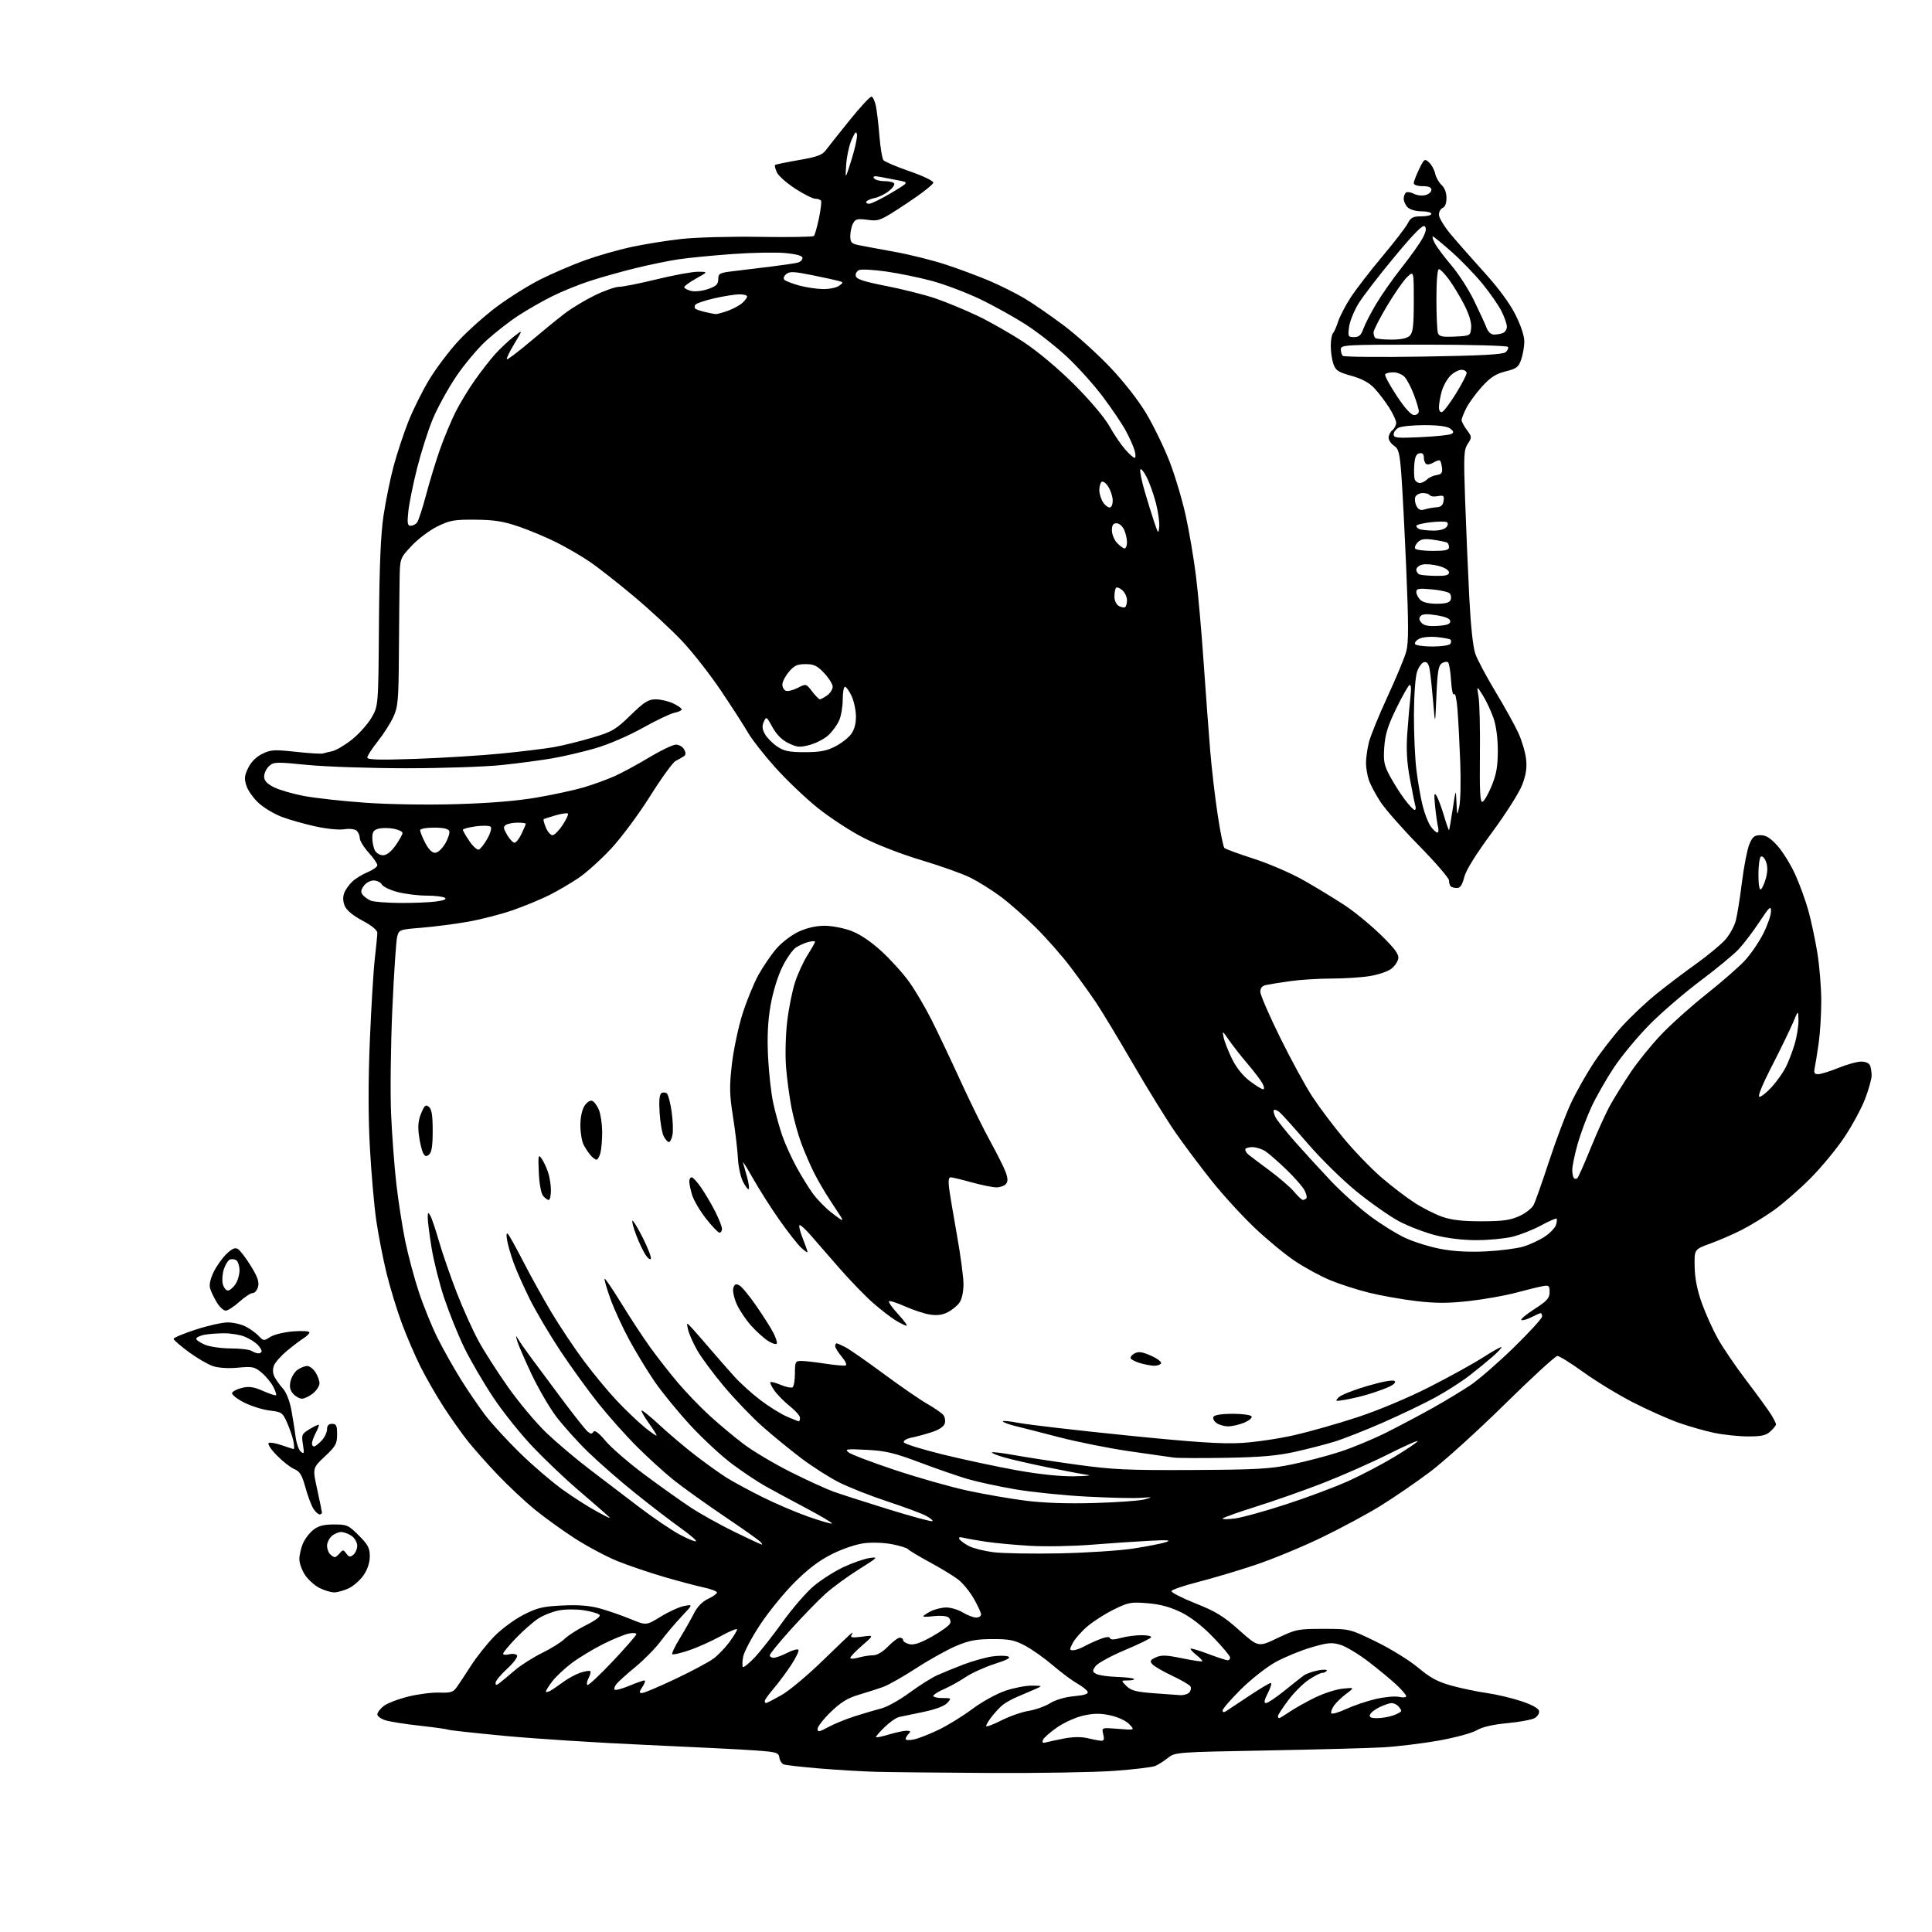 <?xml version="1.0" encoding="UTF-8" standalone="no"?>
<svg 
  version="1.1" 
  xmlns="http://www.w3.org/2000/svg" 
  xmlns:xlink="http://www.w3.org/1999/xlink" 
  xmlns:svg="http://www.w3.org/2000/svg"
  xmlns:rdf="http://www.w3.org/1999/02/22-rdf-syntax-ns#"
  xmlns:cc="http://creativecommons.org/ns#"
  xmlns:dc="http://purl.org/dc/elements/1.1/"
  viewBox="0 0 768 768"
  width="768"
  height="768"
>
<style>svg {background-color: white; }</style>"
<path stroke="none" fill="black" fill-rule="evenodd" d="M393.00,704.78C373.48,704.67 353.23,704.46 348.00,704.32C342.77,704.17 332.75,703.57 325.73,702.99C318.71,702.40 312.32,701.68 311.54,701.38C310.76,701.08 309.98,699.86 309.81,698.67C309.53,696.69 308.72,696.44 300.50,695.84C295.55,695.47 275.98,694.48 257.00,693.64C238.03,692.80 212.66,691.18 200.63,690.04C188.60,688.90 178.46,687.79 178.11,687.57C177.75,687.35 172.75,686.65 166.98,686.01C161.22,685.38 155.04,684.40 153.25,683.85C151.46,683.30 150.00,682.24 150.00,681.50C150.00,680.75 151.12,679.26 152.50,678.18C153.87,677.10 158.26,675.41 162.25,674.42C166.24,673.43 171.84,672.72 174.69,672.83C179.07,672.99 180.14,672.67 181.51,670.76C182.41,669.52 184.97,665.64 187.22,662.14C189.46,658.65 193.62,653.41 196.45,650.51C199.28,647.60 204.50,643.75 208.05,641.93C213.61,639.09 215.76,638.58 223.61,638.21C230.13,637.90 234.38,638.24 238.61,639.42C241.85,640.32 247.29,642.22 250.70,643.62C256.90,646.18 256.90,646.18 262.70,642.61C265.89,640.65 270.07,638.75 272.00,638.39C275.50,637.74 275.50,637.74 270.90,642.62C268.36,645.30 264.64,649.72 262.61,652.44C260.59,655.16 256.13,659.69 252.72,662.52C249.30,665.34 245.87,668.42 245.11,669.35C244.34,670.29 243.99,671.33 244.33,671.67C244.67,672.01 247.27,671.32 250.11,670.14C252.95,668.96 255.67,668.00 256.16,668.00C256.65,668.00 256.31,669.12 255.41,670.50C254.02,672.62 253.99,673.00 255.24,673.00C256.05,673.00 262.06,670.46 268.60,667.35C275.15,664.25 281.96,660.59 283.75,659.23C285.54,657.87 288.35,654.93 290.00,652.68C291.65,650.44 293.00,648.20 293.00,647.71C293.00,647.22 290.06,648.43 286.46,650.41C282.86,652.39 277.19,654.93 273.84,656.05C270.50,657.18 267.53,657.86 267.23,657.57C266.94,657.27 268.29,654.44 270.23,651.27C272.17,648.09 274.69,643.65 275.83,641.39C277.17,638.72 279.15,636.68 281.45,635.59C283.40,634.66 285.00,633.51 285.00,633.04C285.00,632.56 282.64,631.66 279.76,631.04C276.87,630.42 269.78,628.54 264.01,626.86C258.23,625.18 249.90,622.35 245.50,620.58C241.10,618.80 233.45,614.73 228.51,611.54C223.56,608.35 216.36,603.15 212.51,600.00C208.65,596.84 202.10,590.70 197.93,586.34C193.77,581.98 188.42,575.95 186.03,572.95C183.64,569.95 179.31,563.84 176.41,559.37C173.51,554.90 169.37,547.70 167.20,543.37C165.03,539.04 161.66,531.23 159.72,526.00C157.78,520.77 155.04,511.77 153.63,506.00C152.22,500.23 150.38,490.77 149.55,484.99C148.72,479.21 147.58,466.21 147.03,456.09C146.36,443.84 146.36,429.66 147.02,413.60C147.57,400.35 148.46,385.68 149.00,381.00C149.54,376.32 149.99,371.74 149.99,370.81C150.00,369.76 147.74,367.91 144.08,365.96C140.25,363.92 137.77,361.85 137.04,360.09C136.29,358.29 136.23,356.54 136.85,354.93C137.37,353.60 138.85,351.53 140.14,350.35C141.44,349.16 144.19,347.50 146.25,346.65C148.31,345.80 150.00,344.57 150.00,343.92C150.00,343.27 148.43,341.00 146.50,338.87C144.58,336.74 143.00,334.15 143.00,333.12C143.00,332.09 142.41,330.75 141.69,330.16C140.95,329.54 138.80,329.32 136.77,329.65C134.75,329.98 129.71,329.47 125.33,328.50C121.02,327.55 115.08,325.87 112.12,324.76C109.16,323.66 105.02,321.21 102.92,319.31C100.83,317.42 98.60,314.32 97.98,312.43C97.03,309.55 97.14,308.37 98.67,305.24C99.84,302.85 101.86,300.84 104.27,299.66C107.64,298.01 109.03,297.93 117.57,298.86C122.82,299.43 127.65,299.73 128.31,299.53C128.96,299.33 130.69,298.91 132.15,298.59C133.61,298.27 137.08,296.22 139.85,294.02C142.62,291.83 146.13,287.92 147.65,285.34C150.40,280.64 150.40,280.64 150.64,248.07C150.82,224.84 151.34,212.49 152.45,205.00C153.31,199.22 155.11,190.38 156.46,185.34C157.81,180.31 160.45,172.31 162.33,167.57C164.21,162.83 167.95,155.33 170.63,150.89C173.31,146.46 178.52,139.55 182.22,135.54C185.92,131.53 192.89,125.32 197.72,121.74C202.55,118.16 210.31,113.32 214.98,110.99C219.64,108.66 227.51,105.28 232.48,103.48C237.44,101.69 245.78,99.30 251.00,98.17C256.23,97.05 265.23,95.61 271.00,94.98C276.80,94.34 290.75,93.97 302.17,94.16C313.54,94.34 323.16,94.18 323.54,93.80C323.91,93.42 324.81,90.28 325.53,86.83C326.26,83.38 326.63,80.21 326.36,79.78C326.10,79.35 325.08,79.00 324.10,79.00C323.11,79.00 319.53,77.21 316.14,75.01C312.74,72.82 309.45,69.89 308.82,68.51C308.19,67.12 307.86,65.81 308.09,65.59C308.31,65.37 312.55,64.49 317.50,63.64C324.66,62.41 326.85,61.62 328.21,59.80C329.15,58.53 333.42,53.15 337.71,47.83C341.99,42.51 345.94,38.27 346.47,38.41C347.01,38.54 347.77,40.19 348.17,42.07C348.57,43.96 349.20,49.33 349.58,54.00C349.95,58.67 350.67,63.02 351.17,63.65C351.67,64.29 356.34,66.27 361.54,68.07C366.88,69.91 371.00,71.89 371.00,72.61C371.00,73.31 366.18,77.07 360.29,80.95C349.93,87.79 349.43,87.99 344.89,87.39C340.82,86.85 340.05,87.04 339.10,88.82C338.49,89.95 338.00,92.19 338.00,93.81C338.00,96.32 338.47,96.85 341.25,97.43C343.04,97.80 349.45,98.99 355.50,100.08C361.55,101.17 370.77,103.47 376.00,105.19C381.23,106.90 389.07,109.84 393.44,111.70C397.81,113.56 404.11,116.72 407.44,118.72C410.77,120.72 417.67,125.48 422.77,129.30C427.86,133.12 436.19,140.62 441.27,145.97C446.90,151.91 452.54,159.13 455.74,164.51C458.62,169.36 462.74,177.86 464.90,183.41C467.06,188.96 469.96,198.68 471.35,205.00C472.74,211.32 474.57,222.12 475.42,229.00C476.28,235.88 477.65,251.40 478.48,263.50C479.32,275.60 480.48,291.35 481.08,298.50C481.67,305.65 483.01,317.09 484.05,323.92C485.08,330.74 486.28,336.67 486.72,337.09C487.15,337.51 492.45,339.45 498.50,341.40C504.63,343.37 513.48,347.22 518.50,350.09C523.45,352.91 530.65,357.30 534.50,359.83C538.35,362.36 544.80,367.65 548.84,371.58C554.42,377.03 556.09,379.28 555.84,381.02C555.65,382.27 554.37,384.14 552.99,385.16C551.62,386.19 547.79,387.47 544.49,388.01C541.20,388.55 534.31,388.99 529.19,388.99C524.07,389.00 516.65,389.47 512.69,390.04C508.74,390.61 504.49,391.29 503.25,391.56C501.73,391.88 501.00,392.76 501.00,394.27C501.00,395.50 504.55,403.70 508.90,412.50C513.24,421.30 519.01,431.88 521.72,436.00C524.42,440.12 530.07,447.62 534.26,452.65C538.45,457.69 545.15,464.62 549.15,468.06C553.14,471.50 559.05,476.01 562.27,478.09C565.49,480.18 570.46,482.70 573.31,483.69C577.07,485.00 581.40,485.49 589.00,485.48C597.45,485.46 600.38,485.05 604.00,483.39C606.48,482.26 609.04,480.24 609.69,478.91C610.35,477.59 613.11,469.73 615.83,461.47C618.54,453.20 622.45,442.85 624.51,438.47C626.56,434.08 630.62,426.90 633.52,422.50C636.43,418.10 641.60,411.45 645.02,407.72C648.44,403.99 654.45,398.34 658.37,395.16C662.29,391.99 669.38,386.61 674.13,383.22C678.88,379.82 684.15,375.46 685.84,373.53C687.53,371.60 689.39,368.26 689.97,366.10C690.56,363.94 691.67,357.01 692.45,350.70C693.24,344.39 694.56,337.60 695.39,335.61C696.64,332.63 697.41,332.00 699.83,332.00C702.01,332.00 703.74,333.08 706.52,336.15C708.58,338.44 711.74,343.50 713.53,347.40C715.32,351.31 717.72,357.88 718.86,362.00C720.00,366.12 721.62,373.77 722.46,379.00C723.30,384.23 723.98,392.77 723.98,398.00C723.97,403.23 723.52,410.65 722.98,414.50C722.44,418.35 721.73,422.74 721.42,424.25C720.95,426.49 721.19,427.00 722.75,427.00C723.80,427.00 727.42,425.88 730.81,424.50C734.19,423.12 738.27,422.00 739.87,422.00C741.61,422.00 743.03,422.64 743.39,423.58C743.73,424.45 744.00,426.24 744.00,427.56C744.00,428.88 742.87,432.96 741.48,436.64C740.10,440.32 736.41,447.19 733.27,451.91C730.14,456.64 723.96,464.12 719.54,468.54C715.12,472.97 708.58,478.66 705.00,481.19C701.42,483.72 695.69,487.22 692.26,488.96C688.83,490.70 683.20,493.14 679.76,494.38C673.50,496.64 673.50,496.64 673.65,503.57C673.75,508.27 674.67,512.91 676.50,518.00C677.98,522.12 680.80,528.40 682.76,531.94C684.71,535.49 689.89,543.10 694.27,548.86C698.65,554.62 703.08,560.72 704.11,562.41C705.15,564.11 705.99,565.82 706.00,566.21C706.00,566.60 705.02,567.84 703.81,568.96C702.06,570.60 700.28,571.00 694.88,571.00C691.17,571.00 685.06,570.35 681.30,569.56C677.54,568.77 671.10,566.92 666.98,565.45C662.87,563.98 654.77,560.35 649.00,557.39C643.23,554.42 634.45,549.08 629.50,545.51C624.55,541.94 619.87,539.01 619.09,539.01C618.31,539.00 608.86,547.67 598.09,558.28C587.32,568.88 573.98,580.94 568.46,585.09C562.94,589.23 554.16,595.26 548.96,598.48C543.76,601.71 533.19,607.40 525.48,611.13C517.78,614.86 505.90,619.77 499.09,622.05C492.28,624.33 482.02,627.39 476.29,628.85C470.56,630.31 465.78,631.95 465.68,632.50C465.58,633.05 469.90,635.25 475.27,637.39C483.32,640.59 486.38,642.47 492.62,648.04C500.20,654.81 500.20,654.81 507.85,651.15C515.16,647.66 515.97,647.50 526.03,647.50C536.57,647.50 536.57,647.50 547.03,652.60C552.79,655.40 560.29,660.04 563.71,662.90C568.54,666.95 571.48,668.54 576.96,670.06C580.83,671.13 587.16,672.45 591.01,673.00C594.87,673.55 601.06,675.01 604.76,676.25C609.11,677.70 611.61,679.10 611.81,680.18C611.98,681.11 611.15,682.38 609.96,683.02C608.78,683.65 603.90,684.54 599.13,684.99C593.44,685.52 589.25,686.50 586.97,687.83C585.05,688.95 578.26,690.78 571.74,691.94C565.27,693.08 555.37,694.28 549.74,694.60C544.11,694.92 523.22,695.47 503.32,695.84C467.75,696.49 467.10,696.54 464.32,698.76C462.77,700.00 460.50,701.45 459.27,701.98C458.05,702.50 450.62,703.39 442.77,703.96C434.92,704.52 412.52,704.89 393.00,704.78zM415.76,692.63C416.72,692.36 419.98,691.66 423.00,691.08C426.63,690.39 429.86,690.36 432.50,690.99C434.70,691.52 437.11,691.96 437.86,691.98C438.83,691.99 439.03,691.25 438.55,689.36C437.89,686.72 437.89,686.72 444.52,687.25C451.14,687.78 451.14,687.78 448.94,685.43C447.66,684.07 444.54,682.59 441.54,681.92C437.62,681.04 435.02,681.04 430.92,681.91C427.86,682.56 423.25,684.59 420.33,686.59C417.49,688.54 414.90,690.81 414.59,691.63C414.18,692.70 414.51,692.99 415.76,692.63zM363.25,691.47C365.04,691.09 369.43,689.38 373.00,687.67C376.57,685.97 382.65,682.23 386.50,679.36C390.47,676.41 396.19,673.26 399.72,672.08C403.14,670.93 407.86,670.03 410.22,670.06C414.50,670.13 414.50,670.13 411.50,671.46C409.85,672.20 406.70,673.54 404.50,674.46C402.30,675.37 399.60,676.88 398.49,677.81C397.39,678.74 395.47,680.80 394.24,682.38C393.01,683.97 392.00,685.65 392.00,686.12C392.00,686.59 394.69,685.60 397.99,683.93C401.28,682.25 406.17,680.54 408.84,680.11C411.52,679.69 415.36,678.32 417.38,677.08C419.62,675.69 423.34,674.60 426.94,674.27C430.98,673.91 432.69,673.36 432.37,672.53C432.12,671.86 430.24,670.37 428.20,669.22C426.17,668.06 421.80,664.81 418.50,661.98C415.20,659.15 410.25,655.65 407.50,654.19C403.28,651.95 401.25,651.54 394.50,651.56C388.08,651.57 385.24,652.11 380.11,654.27C376.60,655.76 369.46,659.73 364.25,663.11C359.04,666.49 353.14,669.84 351.14,670.56C349.14,671.29 344.80,672.67 341.51,673.65C336.94,675.00 334.27,676.63 330.26,680.52C327.37,683.32 325.00,686.34 325.00,687.24C325.00,688.62 325.61,688.52 329.25,686.54C331.59,685.27 336.43,683.30 340.00,682.17C343.57,681.04 348.30,679.65 350.50,679.08C352.70,678.51 357.65,675.74 361.50,672.91C365.35,670.08 370.30,666.95 372.50,665.96C374.70,664.96 379.43,663.02 383.02,661.66C386.61,660.30 391.67,658.87 394.26,658.48C396.85,658.09 399.77,658.09 400.74,658.47C401.99,658.96 400.46,659.81 395.41,661.42C391.51,662.67 386.34,665.01 383.91,666.64C381.48,668.27 377.59,670.43 375.25,671.45C372.91,672.47 371.00,673.69 371.00,674.15C371.00,674.62 372.64,675.00 374.65,675.00C378.22,675.00 378.27,675.05 376.54,676.96C375.44,678.17 371.87,679.52 367.13,680.51C362.93,681.39 358.57,682.30 357.43,682.53C356.29,682.76 353.68,684.58 351.62,686.58C349.56,688.58 348.04,690.37 348.24,690.57C348.43,690.77 350.78,690.27 353.46,689.46C356.13,688.66 359.24,688.00 360.36,688.00C361.95,688.00 362.13,688.27 361.20,689.20C360.54,689.86 360.00,690.80 360.00,691.28C360.00,691.76 361.46,691.85 363.25,691.47zM508.46,683.00C508.71,683.00 510.58,681.87 512.63,680.48C514.67,679.09 519.17,676.56 522.63,674.86C526.09,673.16 531.08,671.54 533.71,671.27C538.50,670.78 538.50,670.78 535.14,673.33C533.28,674.73 531.11,676.82 530.31,677.97C529.51,679.11 529.00,680.48 529.18,681.01C529.35,681.53 531.98,680.81 535.00,679.41C538.02,678.01 543.37,676.19 546.88,675.38C550.39,674.56 554.55,674.18 556.13,674.53C557.71,674.88 559.00,674.76 559.00,674.28C559.00,673.80 557.31,671.81 555.25,669.86C553.19,667.91 548.20,663.78 544.17,660.67C540.13,657.57 535.04,654.49 532.85,653.84C529.39,652.80 527.83,652.94 521.18,654.89C516.96,656.12 510.57,658.76 507.00,660.74C503.43,662.72 497.24,667.59 493.25,671.56C489.26,675.53 486.00,679.30 486.00,679.94C486.00,680.63 486.51,680.77 487.25,680.30C487.94,679.86 492.05,677.14 496.38,674.25C500.71,671.36 504.66,669.00 505.15,669.00C505.64,669.00 505.12,670.80 504.00,673.00C502.56,675.83 502.33,677.00 503.23,677.00C503.93,677.00 507.15,674.86 510.39,672.25C513.62,669.64 517.12,666.87 518.16,666.11C519.20,665.35 521.83,664.40 524.00,664.00C526.17,663.60 527.71,663.67 527.41,664.14C527.12,664.61 526.30,665.00 525.59,665.00C524.88,665.00 522.45,666.24 520.20,667.76C517.94,669.27 514.27,672.95 512.05,675.94C509.82,678.92 508.00,681.73 508.00,682.18C508.00,682.63 508.21,683.00 508.46,683.00zM547.38,683.00C549.21,683.00 552.12,682.51 553.85,681.90C555.58,681.30 557.00,680.49 557.00,680.10C557.00,679.72 556.46,678.86 555.80,678.20C555.14,677.54 553.97,677.00 553.20,677.00C552.43,677.00 550.31,677.71 548.48,678.58C546.65,679.44 544.91,680.79 544.61,681.58C544.20,682.63 544.92,683.00 547.38,683.00zM304.52,677.00C304.80,677.00 307.56,675.57 310.65,673.83C313.74,672.09 321.25,665.79 327.35,659.83C333.45,653.87 338.60,649.00 338.78,649.00C338.97,649.00 338.80,649.51 338.42,650.13C337.91,650.95 339.07,651.09 342.61,650.61C347.50,649.95 347.50,649.95 342.75,654.08C340.14,656.35 338.00,658.58 338.00,659.03C338.00,659.49 339.46,659.44 341.24,658.93C343.03,658.42 345.64,658.00 347.05,658.00C348.66,658.00 350.86,656.71 353.00,654.50C354.87,652.58 356.98,651.00 357.70,651.00C358.41,651.00 359.00,651.44 359.00,651.98C359.00,652.52 360.11,653.24 361.47,653.58C363.25,654.03 365.78,653.17 370.54,650.52C374.16,648.49 377.39,646.15 377.71,645.31C378.03,644.48 377.66,643.37 376.90,642.86C376.13,642.34 373.59,642.15 371.25,642.44C368.91,642.73 367.00,642.76 367.00,642.51C367.00,642.26 368.33,641.36 369.95,640.53C371.57,639.69 374.39,639.00 376.20,639.00C378.02,639.01 380.97,639.91 382.77,641.00C384.57,642.10 386.94,643.00 388.02,643.00C389.11,643.00 390.00,642.44 389.99,641.75C389.99,641.06 388.67,638.22 387.07,635.43C385.48,632.65 382.67,629.23 380.83,627.84C379.00,626.44 373.90,623.35 369.50,620.96C365.10,618.57 361.25,616.25 360.94,615.81C360.64,615.37 357.86,614.50 354.76,613.88C351.53,613.23 346.77,613.05 343.56,613.45C340.32,613.85 334.93,615.67 330.74,617.77C325.64,620.31 321.23,623.66 315.81,629.07C311.58,633.30 305.41,640.89 302.10,645.93C298.78,650.98 295.77,656.68 295.41,658.60C295.05,660.52 295.01,662.35 295.32,662.65C295.63,662.96 297.73,661.25 300.00,658.86C302.26,656.46 307.23,650.16 311.03,644.85C314.84,639.54 320.36,633.14 323.30,630.63C326.24,628.12 331.60,624.68 335.22,622.98C338.84,621.29 343.53,619.65 345.65,619.34C349.28,618.81 349.04,619.07 341.41,623.84C336.96,626.63 330.99,631.00 328.13,633.57C325.28,636.13 319.13,642.46 314.47,647.62C309.81,652.78 306.00,657.45 306.00,658.00C306.00,658.55 306.69,659.00 307.54,659.00C308.39,659.00 310.84,658.10 312.99,657.01C315.13,655.91 317.12,655.39 317.40,655.84C317.69,656.30 316.36,659.04 314.45,661.94C312.54,664.84 309.41,669.04 307.49,671.28C305.57,673.53 304.00,675.73 304.00,676.18C304.00,676.63 304.23,677.00 304.52,677.00zM469.13,673.85C470.57,673.93 472.23,673.42 472.82,672.72C473.41,672.01 473.57,670.94 473.19,670.33C472.81,669.72 469.51,667.81 465.85,666.09C462.20,664.36 458.66,662.30 458.00,661.50C457.02,660.31 457.29,659.83 459.49,658.82C461.67,657.83 463.63,657.90 469.84,659.18C474.05,660.05 477.68,660.59 477.90,660.39C478.12,660.19 477.09,659.07 475.60,657.90C474.11,656.73 473.07,655.59 473.29,655.37C473.51,655.15 476.70,656.10 480.37,657.49C484.04,658.87 487.49,660.00 488.02,660.00C488.56,660.00 489.00,659.51 489.00,658.90C489.00,658.30 485.99,654.68 482.30,650.87C477.94,646.35 473.47,642.88 469.50,640.92C465.19,638.80 461.27,637.74 456.21,637.31C449.58,636.76 448.55,636.95 442.76,639.80C439.32,641.49 434.58,644.53 432.22,646.54C429.87,648.55 427.27,651.51 426.45,653.10C425.09,655.72 425.10,656.00 426.57,656.00C427.46,656.00 429.39,655.34 430.85,654.53C432.31,653.72 435.16,652.41 437.19,651.61C439.56,650.67 441.01,650.52 441.23,651.18C441.46,651.88 442.84,651.86 445.54,651.11C447.72,650.51 451.44,650.01 453.81,650.01C456.18,650.00 457.87,650.40 457.57,650.89C457.27,651.37 452.51,653.68 446.98,656.01C441.46,658.34 436.28,661.19 435.48,662.34C434.17,664.21 434.20,664.53 435.76,665.41C436.72,665.94 440.34,666.47 443.81,666.59C447.28,666.70 450.39,667.06 450.73,667.39C451.06,667.73 450.03,668.00 448.44,668.00C445.56,668.00 445.56,668.00 447.77,670.21C449.55,672.00 451.57,672.55 458.24,673.06C462.78,673.41 467.68,673.76 469.13,673.85zM218.75,672.11C219.71,671.58 222.04,670.00 223.91,668.60C225.79,667.20 228.86,665.54 230.73,664.92C232.60,664.31 234.37,664.03 234.65,664.31C234.93,664.60 234.64,665.81 234.00,667.00C233.36,668.19 233.12,669.45 233.47,669.80C233.82,670.15 238.33,665.95 243.50,660.47C248.67,654.98 252.92,650.11 252.95,649.62C252.98,649.14 251.63,649.02 249.95,649.36C248.27,649.70 243.66,651.59 239.70,653.57C235.74,655.55 230.17,658.93 227.31,661.07C224.46,663.22 220.97,666.48 219.56,668.33C218.15,670.18 217.00,672.00 217.00,672.38C217.00,672.76 217.79,672.64 218.75,672.11zM198.75,668.89C199.71,668.14 202.40,665.91 204.72,663.92C207.03,661.93 211.89,658.85 215.50,657.07C219.11,655.30 223.12,652.79 224.41,651.50C225.70,650.21 229.57,647.73 233.00,646.00C236.98,643.99 238.90,642.50 238.29,641.89C237.76,641.36 234.98,640.56 232.11,640.11C229.23,639.65 224.79,639.67 222.23,640.15C219.66,640.63 215.89,642.13 213.85,643.48C211.80,644.84 207.85,648.32 205.07,651.22C202.28,654.12 200.00,656.89 200.00,657.36C200.00,657.83 201.10,657.94 202.44,657.60C203.78,657.27 205.18,657.47 205.54,658.06C205.90,658.65 204.13,661.03 201.60,663.36C199.07,665.68 197.00,668.18 197.00,668.91C197.00,670.01 197.31,670.01 198.75,668.89zM132.85,633.00C131.56,633.00 128.93,632.21 127.02,631.25C125.11,630.29 122.52,627.97 121.27,626.10C120.02,624.23 119.00,621.41 119.00,619.82C119.00,618.23 119.62,615.45 120.38,613.64C121.14,611.82 123.00,609.36 124.51,608.17C126.58,606.54 128.64,606.00 132.77,606.00C137.92,606.00 138.53,606.27 142.63,610.37C146.30,614.03 147.00,615.37 147.00,618.64C147.00,621.12 146.12,623.84 144.56,626.12C143.22,628.10 140.56,630.45 138.66,631.36C136.76,632.26 134.14,633.00 132.85,633.00zM133.08,619.00C133.45,619.00 134.35,618.28 135.07,617.41C136.28,615.96 136.51,615.98 137.67,617.56C138.71,618.99 139.21,619.07 140.47,618.03C141.31,617.33 142.00,615.71 142.00,614.43C142.00,613.16 141.00,611.41 139.78,610.56C138.56,609.70 136.68,609.00 135.61,609.00C134.53,609.00 132.83,609.74 131.83,610.65C130.82,611.57 130.00,613.28 130.00,614.45C130.00,615.63 130.54,617.14 131.20,617.80C131.86,618.46 132.70,619.00 133.08,619.00zM421.00,617.49C431.73,617.27 445.00,616.41 450.50,615.57C456.00,614.73 461.85,613.58 463.50,613.02C465.79,612.24 464.27,612.11 457.00,612.48C451.77,612.75 441.43,613.45 434.00,614.04C426.57,614.64 415.55,614.84 409.50,614.49C403.45,614.14 395.57,613.41 392.00,612.87C388.43,612.34 384.42,611.63 383.10,611.30C381.43,610.89 380.92,611.06 381.41,611.86C381.81,612.50 383.51,613.73 385.20,614.60C386.89,615.48 391.25,616.57 394.89,617.03C398.52,617.50 410.27,617.70 421.00,617.49zM302.88,614.00C303.18,614.00 302.77,613.38 301.96,612.63C301.16,611.87 294.65,607.30 287.50,602.47C280.35,597.64 271.50,591.30 267.84,588.38C264.18,585.45 257.56,579.44 253.14,575.01C248.71,570.59 241.78,562.81 237.74,557.73C233.70,552.66 226.96,543.33 222.76,537.00C218.56,530.67 213.10,521.45 210.64,516.50C208.17,511.55 205.26,505.02 204.18,502.00C203.09,498.98 201.92,494.94 201.58,493.03C201.19,490.83 201.31,489.92 201.92,490.53C202.44,491.06 205.18,496.00 208.01,501.50C210.83,507.00 215.83,516.02 219.12,521.54C222.41,527.06 228.21,535.77 232.03,540.89C235.84,546.02 241.78,553.20 245.24,556.85C248.69,560.51 253.65,565.24 256.26,567.37C258.87,569.50 261.00,570.96 261.00,570.61C261.00,570.27 259.65,568.12 258.00,565.84C256.35,563.56 255.00,561.28 255.00,560.76C255.00,560.24 258.26,562.84 262.25,566.54C266.24,570.24 272.88,575.83 277.00,578.97C281.12,582.11 286.48,585.93 288.90,587.45C291.32,588.97 297.62,592.38 302.90,595.02C308.18,597.66 316.50,601.22 321.39,602.93C326.29,604.64 330.48,605.85 330.72,605.62C330.95,605.38 326.28,602.61 320.32,599.45C314.37,596.30 307.11,592.38 304.20,590.75C301.28,589.12 295.42,585.22 291.18,582.07C286.94,578.93 279.43,571.98 274.48,566.63C269.54,561.28 263.13,553.44 260.22,549.20C257.32,544.97 252.76,537.45 250.08,532.50C247.40,527.55 244.02,520.18 242.58,516.11C241.13,512.05 240.13,508.54 240.35,508.32C240.57,508.10 243.59,512.55 247.06,518.21C250.53,523.87 255.64,531.65 258.41,535.50C261.17,539.35 266.10,545.65 269.35,549.50C272.61,553.35 278.25,559.23 281.89,562.56C285.52,565.90 291.60,570.99 295.39,573.88C299.19,576.77 307.65,581.81 314.19,585.10C320.74,588.38 328.44,591.91 331.30,592.94C334.16,593.97 344.07,597.15 353.31,600.01C362.56,602.87 370.37,604.97 370.66,604.68C370.95,604.39 369.71,603.38 367.90,602.45C366.09,601.51 359.22,598.97 352.63,596.80C346.04,594.63 337.48,591.25 333.60,589.30C329.73,587.35 322.94,583.02 318.53,579.69C314.11,576.35 307.17,570.67 303.09,567.06C299.02,563.45 292.21,556.36 287.95,551.31C283.70,546.26 278.85,539.73 277.18,536.81C275.52,533.89 273.86,530.15 273.50,528.50C272.85,525.50 272.85,525.50 275.57,528.50C277.06,530.15 280.36,533.94 282.89,536.91C285.43,539.89 289.50,544.53 291.94,547.23C294.39,549.92 299.11,554.18 302.44,556.69C305.77,559.20 310.45,562.10 312.83,563.13C315.22,564.16 317.35,565.00 317.58,565.00C317.81,565.00 318.00,564.36 318.00,563.58C318.00,562.81 316.21,560.75 314.02,559.02C311.83,557.28 309.08,554.52 307.91,552.87C306.74,551.23 305.99,549.68 306.24,549.43C306.49,549.18 308.36,549.67 310.39,550.52C312.42,551.37 314.52,551.80 315.04,551.47C315.57,551.15 316.00,548.66 316.00,545.94C316.00,541.31 316.16,541.00 318.56,541.00C319.97,541.00 324.25,541.49 328.07,542.08C331.90,542.67 335.52,542.99 336.13,542.79C336.76,542.58 336.11,541.10 334.61,539.32C333.18,537.61 332.00,535.71 332.00,535.11C332.00,534.50 332.25,534.00 332.55,534.00C332.85,534.00 334.44,534.69 336.07,535.54C337.71,536.38 344.51,541.12 351.19,546.06C357.87,551.00 365.68,556.39 368.55,558.03C371.42,559.67 374.31,561.66 374.97,562.46C375.63,563.25 375.88,564.80 375.54,565.89C375.14,567.14 373.18,568.42 370.20,569.36C367.62,570.19 364.01,571.16 362.20,571.52C360.36,571.89 359.06,572.69 359.28,573.34C359.49,573.97 366.60,576.18 375.08,578.25C383.56,580.32 396.79,583.14 404.47,584.51C413.19,586.06 421.66,586.94 426.97,586.85C431.66,586.77 434.15,586.53 432.50,586.32C430.85,586.11 423.88,584.80 417.00,583.41C410.12,582.01 402.10,580.18 399.18,579.34C396.25,578.50 394.06,577.61 394.31,577.35C394.57,577.10 398.54,577.58 403.14,578.42C407.74,579.26 418.93,580.97 428.00,582.23C442.39,584.21 448.27,584.48 474.00,584.35C499.71,584.22 504.81,583.93 513.66,582.10C519.25,580.94 527.87,578.68 532.80,577.06C537.74,575.45 545.99,572.02 551.14,569.43C556.29,566.85 564.55,562.47 569.50,559.70C574.45,556.93 581.20,552.85 584.50,550.64C587.80,548.43 595.56,541.68 601.75,535.65C607.94,529.61 613.00,524.07 613.00,523.34C613.00,522.60 612.75,522.00 612.45,522.00C612.15,522.00 610.54,522.70 608.88,523.56C607.22,524.42 605.38,524.96 604.79,524.76C604.20,524.57 606.47,522.63 609.85,520.45C615.00,517.13 615.98,516.04 615.99,513.64C616.00,511.06 615.73,510.82 613.25,511.27C611.74,511.54 606.96,512.71 602.62,513.87C598.29,515.03 589.89,516.52 583.95,517.18C575.58,518.11 570.87,518.12 563.02,517.20C557.44,516.54 549.04,515.06 544.34,513.90C539.63,512.75 532.67,510.51 528.87,508.94C525.06,507.38 518.72,503.93 514.78,501.30C510.83,498.66 503.60,492.69 498.69,488.03C493.79,483.37 486.17,475.05 481.77,469.53C477.36,464.01 470.93,455.45 467.48,450.50C464.03,445.55 456.37,433.18 450.46,423.00C444.55,412.82 437.90,401.80 435.68,398.50C433.46,395.20 428.93,388.90 425.61,384.50C422.30,380.10 416.04,372.99 411.71,368.69C407.38,364.39 401.06,358.83 397.67,356.33C394.28,353.83 388.99,350.51 385.91,348.96C382.84,347.41 374.07,344.27 366.41,341.98C358.28,339.55 348.55,335.78 343.00,332.90C337.77,330.20 329.61,324.84 324.85,321.00C320.09,317.15 312.59,310.00 308.19,305.09C303.79,300.19 298.94,294.00 297.41,291.34C295.88,288.68 291.06,281.20 286.70,274.72C282.35,268.23 275.37,259.31 271.20,254.88C267.04,250.45 258.38,242.43 251.96,237.05C245.55,231.68 237.65,225.48 234.40,223.28C231.16,221.07 225.25,217.64 221.28,215.64C217.31,213.64 210.56,210.81 206.28,209.34C200.12,207.23 196.53,206.65 189.00,206.59C180.55,206.51 178.88,206.81 173.88,209.26C170.78,210.78 166.17,214.25 163.63,216.97C159.00,221.91 159.00,221.91 158.85,230.21C158.77,234.77 158.65,247.95 158.57,259.50C158.44,278.42 158.22,280.95 156.36,285.00C155.23,287.48 152.43,291.85 150.15,294.72C147.87,297.59 146.00,300.48 146.00,301.13C146.00,302.03 150.69,302.16 165.25,301.66C175.84,301.29 191.11,300.35 199.20,299.55C207.28,298.76 216.73,297.61 220.20,296.99C223.66,296.38 230.47,294.70 235.31,293.27C243.38,290.87 244.68,290.12 250.64,284.33C256.14,278.99 257.71,278.00 260.68,278.00C262.61,278.00 265.73,278.73 267.60,279.61C269.47,280.50 271.00,281.57 271.00,281.99C271.00,282.41 269.71,283.01 268.12,283.33C266.54,283.64 260.80,286.38 255.37,289.41C249.59,292.63 241.77,295.98 236.51,297.49C231.57,298.91 223.92,300.70 219.51,301.46C215.11,302.22 206.10,303.42 199.50,304.11C192.90,304.81 175.80,305.39 161.50,305.39C147.20,305.39 129.52,304.79 122.22,304.07C109.81,302.83 108.81,302.86 106.97,304.53C105.89,305.51 105.00,307.36 105.00,308.63C105.00,310.32 106.05,311.49 108.82,312.91C110.92,313.98 116.31,315.55 120.81,316.41C125.31,317.26 136.31,318.47 145.25,319.10C154.62,319.76 169.97,320.00 181.50,319.66C194.66,319.28 205.59,318.38 213.45,317.02C220.02,315.89 228.42,314.07 232.11,312.97C235.80,311.87 241.23,309.90 244.16,308.60C247.10,307.30 253.32,303.94 258.00,301.12C262.68,298.31 267.50,296.00 268.71,296.00C269.93,296.00 271.40,296.87 271.97,297.94C272.72,299.35 272.67,300.10 271.75,300.69C271.06,301.13 269.61,301.96 268.53,302.52C267.44,303.08 262.88,309.38 258.40,316.52C253.91,323.66 246.96,333.02 242.95,337.33C238.93,341.64 233.14,346.87 230.07,348.95C227.01,351.02 221.80,354.09 218.50,355.75C215.20,357.41 208.68,360.12 204.00,361.76C199.32,363.40 191.22,365.49 186.00,366.41C180.78,367.32 172.48,368.39 167.57,368.79C158.82,369.49 158.62,369.56 157.88,372.36C157.46,373.94 156.59,386.99 155.95,401.36C155.31,415.79 155.09,434.45 155.47,443.00C155.85,451.52 156.79,464.03 157.57,470.78C158.35,477.53 159.93,487.66 161.07,493.28C162.22,498.90 164.67,508.07 166.52,513.65C168.37,519.23 171.74,527.51 174.02,532.05C176.30,536.58 180.45,543.94 183.23,548.40C186.02,552.85 190.35,559.20 192.85,562.50C195.35,565.80 201.56,572.58 206.65,577.56C211.75,582.54 219.42,589.12 223.71,592.19C227.99,595.26 234.20,599.21 237.50,600.98C243.25,604.06 243.38,604.08 240.50,601.53C238.85,600.07 233.82,595.71 229.31,591.85C224.81,587.99 217.14,580.70 212.28,575.66C207.41,570.62 200.17,561.63 196.20,555.68C192.22,549.72 186.97,540.72 184.53,535.68C182.08,530.63 178.51,521.77 176.58,516.00C174.66,510.23 172.39,501.23 171.55,496.00C170.70,490.77 170.02,485.38 170.03,484.00C170.06,481.88 170.21,481.76 171.04,483.19C171.59,484.11 173.18,488.84 174.58,493.69C175.99,498.53 179.16,507.68 181.62,514.00C184.09,520.33 187.95,528.88 190.19,533.00C192.43,537.12 197.76,545.45 202.04,551.50C206.32,557.55 213.12,565.66 217.16,569.53C221.20,573.39 228.91,579.92 234.31,584.03C239.70,588.14 248.65,594.96 254.20,599.19C259.75,603.41 266.95,608.29 270.21,610.03C273.47,611.77 276.38,612.95 276.67,612.66C276.96,612.37 274.15,609.97 270.43,607.32C266.70,604.67 258.67,598.50 252.58,593.61C246.48,588.72 237.98,581.29 233.69,577.11C229.39,572.92 223.64,566.50 220.91,562.84C218.18,559.18 213.77,551.53 211.10,545.84C208.43,540.15 205.94,534.38 205.57,533.00C204.96,530.71 205.00,530.67 206.09,532.50C206.74,533.60 208.93,536.75 210.97,539.50C213.00,542.25 218.57,549.74 223.35,556.15C228.13,562.55 232.75,568.37 233.60,569.08C234.80,570.08 235.32,570.10 235.90,569.16C236.40,568.35 238.01,569.56 240.80,572.88C243.09,575.59 250.03,581.59 256.23,586.20C262.43,590.81 270.65,596.66 274.50,599.20C278.35,601.74 286.19,606.11 291.91,608.91C297.64,611.71 302.57,614.00 302.88,614.00zM491.06,603.59C493.85,603.22 502.96,600.69 511.31,597.97C519.67,595.26 530.80,591.08 536.05,588.71C541.30,586.33 549.50,582.02 554.27,579.14C559.04,576.26 563.22,573.45 563.56,572.90C563.91,572.34 558.66,574.66 551.90,578.05C545.14,581.44 533.48,586.59 525.98,589.51C518.49,592.42 506.43,596.67 499.18,598.94C491.93,601.22 486.00,603.35 486.00,603.67C486.00,603.99 488.28,603.96 491.06,603.59zM127.02,602.00C126.49,602.00 125.39,600.99 124.59,599.75C123.78,598.51 122.36,594.71 121.42,591.31C120.04,586.32 119.18,584.90 117.00,584.00C115.52,583.39 112.39,580.94 110.06,578.56C107.72,576.18 106.26,573.96 106.80,573.62C107.34,573.29 109.69,573.69 112.02,574.51C114.35,575.33 116.48,576.00 116.75,576.00C117.03,576.00 116.97,574.61 116.63,572.91C116.29,571.21 115.17,567.90 114.13,565.56C112.35,561.53 111.98,561.28 107.20,560.71C104.43,560.38 99.84,558.94 97.01,557.51C94.18,556.07 92.04,554.37 92.26,553.72C92.48,553.07 94.27,552.16 96.25,551.69C99.06,551.02 100.88,551.30 104.58,552.93C107.18,554.08 109.50,554.84 109.73,554.61C109.96,554.37 109.46,552.85 108.61,551.21C107.76,549.58 105.69,547.08 104.01,545.66C101.20,543.30 100.40,543.13 94.63,543.67C90.78,544.03 86.90,543.79 84.67,543.06C82.66,542.39 78.31,539.86 75.01,537.43C71.70,534.99 69.00,532.65 69.00,532.21C69.00,531.77 72.94,530.12 77.75,528.55C82.56,526.98 88.30,525.69 90.50,525.68C92.70,525.68 95.95,526.43 97.72,527.35C99.49,528.27 101.81,529.96 102.88,531.10C104.72,533.08 104.92,533.10 107.40,531.47C108.85,530.53 112.89,529.54 116.50,529.25C120.08,528.96 123.00,529.13 123.00,529.62C123.00,530.12 121.99,531.15 120.75,531.92C119.51,532.69 116.54,534.94 114.15,536.91C111.76,538.89 109.40,541.54 108.90,542.82C108.32,544.31 108.40,545.91 109.12,547.32C109.74,548.52 111.25,550.62 112.48,552.00C113.81,553.48 115.17,556.95 115.82,560.50C116.43,563.80 117.19,568.60 117.51,571.17C117.84,573.74 118.77,576.39 119.59,577.07C120.87,578.14 120.99,577.76 120.42,574.21C119.80,570.36 119.96,570.00 123.09,568.09C124.91,566.98 126.55,566.22 126.72,566.39C126.89,566.56 126.36,568.01 125.52,569.60C124.69,571.20 124.01,573.06 124.01,573.75C124.00,574.44 124.37,575.00 124.83,575.00C125.28,575.00 126.63,573.96 127.83,572.69C129.02,571.41 130.00,569.39 130.00,568.19C130.00,566.67 130.61,566.00 132.00,566.00C133.68,566.00 134.00,566.67 134.00,570.20C134.00,573.93 133.46,574.91 129.11,578.98C124.23,583.57 124.23,583.57 126.09,592.04C127.11,596.69 127.96,600.84 127.98,601.25C127.99,601.66 127.56,602.00 127.02,602.00zM435.00,597.47C444.07,597.22 453.07,596.57 455.00,596.03C458.32,595.10 458.25,595.06 453.57,595.42C450.86,595.63 441.18,595.41 432.07,594.93C422.96,594.46 410.10,593.14 403.50,592.01C396.90,590.88 388.35,589.02 384.50,587.89C380.65,586.75 372.10,583.78 365.50,581.30C355.41,577.51 352.07,576.72 344.50,576.33C336.45,575.93 335.69,576.03 337.33,577.36C338.33,578.17 346.66,581.33 355.83,584.38C365.00,587.43 377.90,591.10 384.50,592.52C391.10,593.95 401.45,595.75 407.50,596.52C414.78,597.45 424.07,597.78 435.00,597.47zM487.50,579.50C477.60,579.67 468.15,579.63 466.50,579.40C464.85,579.17 456.98,578.04 449.00,576.90C441.02,575.75 428.43,573.24 421.00,571.31C413.57,569.38 405.70,567.37 403.50,566.84C401.30,566.32 399.14,565.53 398.69,565.09C398.25,564.65 401.09,564.89 405.01,565.63C408.93,566.37 428.19,568.61 447.82,570.59C475.20,573.36 485.83,574.06 493.50,573.60C499.00,573.28 508.45,571.88 514.50,570.50C520.55,569.12 531.80,565.93 539.50,563.40C547.76,560.69 559.44,555.80 568.00,551.47C575.97,547.42 585.64,542.09 589.48,539.62C593.32,537.15 596.63,535.30 596.84,535.50C597.04,535.71 595.52,537.37 593.45,539.19C591.38,541.01 587.20,544.43 584.16,546.79C581.13,549.16 574.97,553.09 570.49,555.54C566.00,557.98 556.63,562.48 549.67,565.52C542.71,568.57 534.13,571.95 530.59,573.04C527.06,574.14 519.97,575.96 514.83,577.11C507.76,578.68 501.14,579.26 487.50,579.50zM488.22,567.00C486.66,567.00 484.55,566.39 483.54,565.65C482.52,564.91 482.01,563.79 482.41,563.15C482.83,562.46 485.89,562.00 490.00,562.00C493.79,562.00 497.17,562.46 497.51,563.02C497.86,563.58 496.55,564.71 494.60,565.52C492.66,566.33 489.79,567.00 488.22,567.00zM534.50,556.47C530.75,557.10 530.60,557.04 532.16,555.45C533.07,554.52 538.24,552.48 543.64,550.91C549.81,549.12 553.81,548.41 554.41,549.01C555.00,549.60 553.89,550.57 551.43,551.60C549.27,552.51 545.48,553.82 543.00,554.52C540.52,555.23 536.70,556.11 534.50,556.47zM120.02,556.00C119.08,556.00 117.52,555.13 116.56,554.07C115.29,552.66 115.00,551.29 115.48,549.07C115.86,547.38 117.12,545.33 118.30,544.50C119.48,543.68 121.19,543.00 122.11,543.00C123.02,543.00 124.50,544.11 125.38,545.46C126.27,546.82 127.00,548.81 127.00,549.89C127.00,550.97 125.81,552.79 124.37,553.93C122.92,555.07 120.96,556.00 120.02,556.00zM458.69,542.91C457.49,542.86 455.06,542.40 453.30,541.89C451.54,541.38 449.84,540.55 449.52,540.03C449.20,539.52 449.86,538.61 450.98,538.01C452.58,537.16 454.02,537.36 457.59,538.93C460.10,540.05 461.86,541.41 461.51,541.98C461.17,542.54 459.90,542.96 458.69,542.91zM102.75,537.98C103.44,537.99 104.00,537.58 104.00,537.07C104.00,536.56 103.23,535.37 102.29,534.43C101.35,533.49 99.11,532.11 97.32,531.36C95.53,530.61 91.86,530.00 89.16,530.00C86.46,530.00 82.84,530.28 81.12,530.62C79.41,530.97 78.00,531.67 78.00,532.18C78.00,532.69 79.56,533.75 81.47,534.55C83.38,535.35 87.99,536.01 91.72,536.02C95.45,536.02 99.17,536.47 100.00,537.00C100.83,537.53 102.06,537.98 102.75,537.98zM308.81,534.06C308.64,534.57 307.15,534.16 305.50,533.15C303.85,532.14 300.76,529.39 298.64,527.03C296.51,524.67 293.90,520.77 292.83,518.35C291.75,515.90 291.16,513.07 291.51,511.97C291.99,510.44 292.53,510.21 293.91,510.95C294.88,511.47 297.94,515.18 300.70,519.20C303.47,523.21 306.49,527.99 307.43,529.82C308.36,531.64 308.98,533.55 308.81,534.06zM360.38,527.00C359.89,526.99 357.94,526.04 356.04,524.89C354.14,523.73 350.09,520.60 347.04,517.93C343.99,515.27 337.90,508.97 333.50,503.93C329.10,498.89 323.99,493.02 322.13,490.88C320.28,488.75 318.38,487.00 317.90,487.00C317.42,487.00 317.92,489.27 319.01,492.04C320.11,494.81 321.00,497.36 321.00,497.71C321.00,498.06 319.84,497.26 318.43,495.93C317.01,494.60 313.16,489.69 309.87,485.01C306.57,480.33 301.85,472.90 299.36,468.50C296.88,464.10 295.08,461.26 295.37,462.19C295.66,463.12 296.39,465.75 297.01,468.04C297.63,470.33 297.91,472.42 297.64,472.69C297.37,472.96 296.36,471.68 295.40,469.84C294.43,468.00 293.51,463.80 293.34,460.50C293.18,457.20 292.30,449.77 291.39,444.00C289.97,435.02 289.91,431.99 290.93,423.07C291.59,417.33 293.49,408.33 295.15,403.07C296.82,397.81 299.69,390.80 301.52,387.50C303.35,384.20 306.54,379.53 308.62,377.11C310.70,374.69 314.65,371.67 317.44,370.37C320.70,368.86 324.35,368.02 327.71,368.01C330.58,368.00 335.37,368.91 338.35,370.03C341.85,371.34 346.14,374.22 350.42,378.15C354.08,381.50 359.04,387.00 361.45,390.37C363.85,393.74 367.86,400.55 370.35,405.50C372.84,410.45 378.03,421.38 381.87,429.78C385.72,438.19 391.04,448.99 393.69,453.78C396.33,458.58 399.06,464.03 399.75,465.90C400.68,468.42 400.71,469.65 399.88,470.65C399.26,471.39 397.56,472.00 396.11,472.00C394.65,472.00 390.21,471.10 386.24,470.00C382.27,468.90 378.51,468.00 377.88,468.00C377.12,468.00 376.92,469.42 377.27,472.25C377.57,474.59 378.98,483.01 380.40,490.97C381.83,498.94 383.00,507.72 383.00,510.50C383.00,513.46 382.35,516.48 381.44,517.78C380.58,519.01 378.49,520.73 376.79,521.61C374.63,522.73 372.47,523.01 369.61,522.55C367.37,522.20 362.93,520.73 359.74,519.30C356.56,517.88 353.70,516.96 353.39,517.28C353.08,517.59 354.72,519.91 357.04,522.42C359.36,524.94 360.86,527.00 360.38,527.00zM89.71,521.00C88.86,521.00 87.28,519.54 86.20,517.75C85.11,515.96 83.92,513.48 83.54,512.22C83.09,510.76 83.59,508.42 84.92,505.66C86.06,503.31 88.36,500.07 90.03,498.47C92.31,496.28 93.46,495.80 94.62,496.53C95.47,497.07 97.75,500.07 99.70,503.21C102.34,507.46 103.08,509.55 102.60,511.45C102.25,512.85 101.30,514.00 100.48,514.00C99.67,514.00 97.26,515.58 95.13,517.50C93.00,519.42 90.56,521.00 89.71,521.00zM90.59,513.00C91.34,513.00 92.71,511.85 93.63,510.45C94.55,509.04 95.26,506.50 95.21,504.79C95.16,503.09 94.58,501.36 93.90,500.94C93.23,500.52 92.10,500.41 91.39,500.68C90.68,500.95 89.61,502.67 89.00,504.49C88.40,506.31 88.21,508.97 88.56,510.40C88.92,511.83 89.83,513.00 90.59,513.00zM258.73,500.31C258.52,500.94 257.56,500.26 256.60,498.80C255.64,497.33 253.97,493.80 252.89,490.95C251.80,488.09 251.13,485.54 251.39,485.27C251.66,485.01 253.50,488.03 255.49,491.98C257.48,495.93 258.94,499.68 258.73,500.31zM590.68,497.45C596.28,497.17 602.96,496.31 605.53,495.54C608.09,494.77 611.91,493.00 614.02,491.61C616.12,490.22 618.14,488.13 618.51,486.96C618.88,485.80 618.99,484.66 618.76,484.43C618.53,484.20 615.71,485.43 612.49,487.18C609.27,488.92 604.13,490.94 601.07,491.66C598.01,492.38 591.63,492.98 586.91,492.98C581.59,492.99 575.39,492.25 570.61,491.03C566.37,489.94 559.88,487.46 556.20,485.51C552.51,483.55 544.94,478.25 539.37,473.73C533.68,469.10 525.10,460.68 519.78,454.50C514.58,448.45 509.56,442.87 508.64,442.11C507.71,441.34 506.70,440.97 506.39,441.27C506.09,441.58 506.39,442.88 507.06,444.16C507.73,445.45 511.26,449.86 514.89,453.98C518.53,458.09 524.88,465.03 529.00,469.39C533.12,473.75 540.10,480.02 544.50,483.31C548.90,486.61 555.31,490.59 558.75,492.16C562.18,493.73 568.48,495.68 572.75,496.48C577.90,497.46 583.91,497.78 590.68,497.45zM286.01,490.00C285.47,490.00 283.06,487.49 280.65,484.42C278.24,481.35 275.76,477.13 275.13,475.05C274.51,472.97 274.00,470.53 274.00,469.63C274.00,468.74 274.43,468.00 274.95,468.00C275.48,468.00 277.22,469.91 278.82,472.25C280.42,474.59 282.92,478.85 284.37,481.72C285.81,484.59 287.00,487.62 287.00,488.47C287.00,489.31 286.56,490.00 286.01,490.00zM334.69,485.00C334.92,485.00 334.74,484.44 334.30,483.75C333.86,483.06 331.87,480.02 329.89,477.00C327.90,473.98 325.09,469.17 323.65,466.31C322.21,463.46 319.94,458.23 318.61,454.69C317.27,451.14 315.49,444.70 314.64,440.37C313.79,436.04 312.81,428.66 312.45,423.97C312.09,419.26 312.30,411.19 312.93,405.97C313.55,400.76 314.96,393.75 316.06,390.39C317.17,387.03 319.40,382.18 321.03,379.61C322.67,377.03 324.00,374.67 324.00,374.36C324.00,374.04 322.83,374.08 321.40,374.44C319.96,374.80 317.72,375.79 316.40,376.65C315.09,377.51 312.64,381.02 310.95,384.45C309.15,388.10 307.24,394.37 306.32,399.59C305.23,405.88 304.93,411.89 305.31,420.00C305.61,426.32 306.54,434.65 307.38,438.50C308.21,442.35 309.83,448.17 310.96,451.43C312.09,454.70 314.64,460.32 316.62,463.93C318.60,467.55 321.54,472.30 323.15,474.50C324.76,476.70 327.92,479.96 330.18,481.75C332.43,483.54 334.47,485.00 334.69,485.00zM218.12,477.00C217.64,477.00 216.63,476.26 215.88,475.36C215.09,474.40 214.38,470.58 214.18,466.11C213.88,459.31 213.99,458.71 215.26,460.50C216.05,461.60 217.21,464.03 217.84,465.90C218.48,467.77 219.00,471.03 219.00,473.15C219.00,475.27 218.61,477.00 218.12,477.00zM517.92,477.00C518.33,477.00 518.95,476.72 519.29,476.37C519.64,476.03 519.30,474.57 518.54,473.12C517.77,471.68 514.53,467.98 511.33,464.89C508.12,461.81 504.39,458.55 503.03,457.64C501.67,456.74 499.31,456.00 497.78,456.00C496.25,456.00 495.00,456.43 495.00,456.96C495.00,457.49 495.56,458.38 496.25,458.95C496.94,459.52 500.70,462.36 504.62,465.26C508.54,468.16 512.97,471.99 514.46,473.77C515.95,475.55 517.51,477.00 517.92,477.00zM627.08,468.27C627.48,467.85 629.91,462.32 632.48,456.00C635.05,449.68 638.55,442.02 640.26,439.00C641.96,435.98 645.57,430.19 648.28,426.15C650.98,422.11 656.41,415.42 660.33,411.29C664.25,407.16 672.42,399.85 678.48,395.05C684.54,390.24 691.39,384.25 693.69,381.74C696.00,379.22 699.26,374.44 700.94,371.11C702.62,367.78 704.00,363.81 704.00,362.29C704.00,359.87 703.41,360.41 699.37,366.51C696.83,370.35 693.12,375.24 691.12,377.36C689.13,379.48 682.33,385.09 676.00,389.84C669.67,394.58 660.61,402.37 655.86,407.15C651.12,411.93 644.70,419.65 641.61,424.29C638.52,428.93 634.44,436.09 632.55,440.18C630.66,444.28 628.18,450.97 627.05,455.05C625.92,459.12 625.00,463.63 625.00,465.06C625.00,466.50 625.31,467.97 625.68,468.35C626.06,468.73 626.69,468.69 627.08,468.27zM237.14,461.00C236.68,461.00 235.62,460.21 234.78,459.25C233.94,458.29 232.68,456.40 231.99,455.05C231.29,453.70 230.71,450.23 230.71,447.34C230.71,444.15 231.36,441.10 232.36,439.57C233.31,438.13 234.60,437.29 235.41,437.60C236.18,437.90 237.38,439.50 238.07,441.17C238.76,442.83 239.34,446.73 239.37,449.84C239.39,452.95 239.08,456.74 238.69,458.25C238.29,459.76 237.59,461.00 237.14,461.00zM170.57,458.94C169.43,459.89 168.94,459.76 168.18,458.31C167.66,457.32 166.92,454.20 166.54,451.39C166.04,447.71 166.29,445.24 167.43,442.52C168.75,439.35 169.24,438.95 170.50,440.00C171.61,440.92 172.00,443.38 172.00,449.50C172.00,455.44 171.60,458.09 170.57,458.94zM265.91,454.00C265.45,454.00 264.53,452.99 263.87,451.76C263.21,450.52 262.46,446.31 262.21,442.39C261.90,437.47 262.13,435.04 262.96,434.52C263.63,434.11 264.61,434.21 265.14,434.74C265.68,435.28 266.51,438.54 267.00,442.00C267.49,445.47 267.63,449.58 267.32,451.15C267.01,452.72 266.37,454.00 265.91,454.00zM699.43,436.00C700.16,436.00 702.38,434.22 704.34,432.05C706.31,429.87 708.78,426.38 709.85,424.30C710.91,422.21 712.50,418.06 713.39,415.07C714.28,412.08 714.96,407.81 714.92,405.57C714.84,401.50 714.84,401.50 712.75,406.50C711.59,409.25 707.83,417.01 704.37,423.75C700.38,431.53 698.58,436.00 699.43,436.00zM502.11,433.00C502.66,433.00 502.56,432.03 501.89,430.75C501.24,429.51 498.60,426.02 496.02,423.00C493.44,419.98 490.09,415.70 488.56,413.50C485.88,409.62 485.81,409.59 486.44,412.50C486.79,414.15 488.30,417.97 489.79,421.00C491.50,424.48 494.09,427.70 496.83,429.75C499.21,431.54 501.59,433.00 502.11,433.00zM159.11,358.94C164.40,358.97 170.84,358.71 173.43,358.35C176.53,357.93 177.69,357.42 176.82,356.87C176.10,356.41 172.79,356.02 169.47,356.02C166.15,356.01 161.02,355.37 158.07,354.61C155.12,353.84 152.30,352.49 151.80,351.61C151.31,350.72 149.82,350.00 148.51,350.00C147.18,350.00 145.43,350.97 144.59,352.18C143.39,353.89 143.32,354.68 144.24,355.79C144.90,356.58 146.35,357.59 147.47,358.05C148.58,358.50 153.82,358.90 159.11,358.94zM699.97,353.52C700.51,353.19 701.41,351.18 701.99,349.06C702.69,346.44 702.70,344.34 702.01,342.54C701.46,341.08 700.55,340.16 700.00,340.50C699.45,340.84 699.00,344.04 699.00,347.62C699.00,351.58 699.38,353.88 699.97,353.52zM579.15,353.00C578.15,353.00 577.03,352.70 576.67,352.33C576.30,351.97 576.00,350.91 576.00,349.99C576.00,349.07 570.67,342.88 564.15,336.24C557.63,329.60 550.73,321.76 548.80,318.83C546.88,315.90 544.79,311.97 544.15,310.10C543.52,308.23 543.00,305.17 543.00,303.29C543.00,301.42 543.51,297.77 544.13,295.19C544.76,292.61 548.09,284.41 551.54,276.96C554.99,269.51 558.35,261.41 559.01,258.96C559.95,255.48 559.95,248.32 559.02,226.50C558.36,211.10 557.47,194.02 557.05,188.55C556.39,179.97 555.99,178.41 554.14,177.18C552.96,176.40 552.00,174.97 552.00,174.00C552.00,173.03 552.67,171.68 553.50,171.00C554.33,170.32 555.00,169.00 555.00,168.07C555.00,167.15 553.72,164.39 552.16,161.95C550.60,159.50 547.96,156.06 546.30,154.29C544.23,152.09 541.36,150.55 537.18,149.39C531.97,147.94 530.94,147.26 530.05,144.70C529.47,143.05 529.00,139.83 529.00,137.55C529.00,135.27 529.40,132.97 529.88,132.45C530.36,131.93 531.29,129.84 531.93,127.82C532.58,125.80 534.80,121.52 536.87,118.32C538.94,115.12 544.57,107.82 549.37,102.09C554.18,96.37 558.77,90.41 559.58,88.84C560.82,86.44 561.67,86.00 565.03,86.00C567.21,86.00 569.00,85.55 569.00,85.00C569.00,84.45 567.23,84.00 565.07,84.00C562.83,84.00 560.47,83.32 559.57,82.43C558.71,81.56 558.00,80.02 558.00,78.99C558.00,77.96 558.44,76.85 558.98,76.51C559.52,76.18 560.91,76.42 562.07,77.04C563.24,77.66 565.27,77.90 566.59,77.57C567.92,77.23 569.00,76.30 569.00,75.48C569.00,74.46 567.92,74.00 565.50,74.00C563.47,74.00 562.00,73.50 562.00,72.82C562.00,72.16 562.95,69.67 564.11,67.26C566.12,63.13 566.33,62.98 568.06,64.55C569.06,65.46 570.16,67.46 570.50,69.00C570.84,70.54 571.99,72.58 573.06,73.55C574.25,74.63 575.00,76.61 575.00,78.69C575.00,80.77 574.42,82.28 573.50,82.64C572.67,82.95 572.00,84.19 572.00,85.38C572.00,86.57 574.14,90.09 576.75,93.21C579.36,96.32 585.42,103.19 590.20,108.48C595.73,114.58 600.20,120.67 602.45,125.17C604.64,129.56 605.98,133.65 605.94,135.88C605.91,137.87 605.35,141.05 604.69,142.94C603.65,145.94 602.86,146.54 598.50,147.63C594.63,148.60 592.53,149.95 589.18,153.61C586.81,156.21 584.00,160.05 582.93,162.13C581.87,164.21 581.00,166.41 581.00,167.00C581.00,167.59 581.95,169.36 583.10,170.92C585.12,173.66 585.14,173.86 583.46,176.42C581.89,178.82 581.79,181.02 582.41,198.79C582.79,209.63 583.53,226.86 584.04,237.09C584.63,248.75 585.53,257.25 586.47,259.91C587.29,262.25 590.91,269.04 594.51,275.02C598.11,280.99 602.19,288.35 603.57,291.36C604.95,294.38 606.33,299.02 606.63,301.67C607.04,305.21 606.63,307.96 605.09,312.00C603.94,315.03 598.53,323.55 593.06,330.96C586.60,339.71 582.75,345.92 582.05,348.71C581.27,351.79 580.46,353.00 579.15,353.00zM152.29,339.98C153.71,339.96 155.49,338.56 157.25,336.07C158.76,333.93 160.00,331.71 160.00,331.14C160.00,330.56 158.43,329.80 156.51,329.44C154.59,329.07 151.89,329.06 150.51,329.41C148.52,329.91 148.00,330.67 148.00,333.08C148.00,334.76 148.47,337.00 149.04,338.07C149.60,339.13 151.07,339.99 152.29,339.98zM172.92,339.00C174.03,339.00 175.69,337.49 176.95,335.36C178.14,333.35 178.87,331.10 178.58,330.36C178.23,329.44 176.26,329.00 172.53,329.00C169.37,329.00 167.00,329.45 167.00,330.04C167.00,330.61 167.91,332.86 169.02,335.04C170.29,337.53 171.74,339.00 172.92,339.00zM190.33,337.73C190.97,337.52 192.49,335.58 193.71,333.43C194.95,331.23 195.54,329.14 195.05,328.65C194.58,328.18 191.89,328.10 189.09,328.49C186.29,328.87 184.00,329.49 184.00,329.86C184.00,330.23 185.16,332.24 186.58,334.33C187.99,336.41 189.68,337.94 190.33,337.73zM204.53,335.00C205.13,335.00 206.39,333.41 207.31,331.47C208.24,329.52 209.00,327.72 209.00,327.47C209.00,327.21 207.54,327.01 205.75,327.02C203.96,327.02 201.88,327.42 201.13,327.90C199.99,328.62 200.07,329.30 201.59,331.89C202.60,333.60 203.93,335.00 204.53,335.00zM219.61,332.00C220.36,332.00 222.17,330.19 223.63,327.98C225.10,325.77 226.05,323.71 225.74,323.41C225.44,323.11 223.24,323.42 220.85,324.11C218.46,324.80 216.33,325.49 216.12,325.65C215.90,325.81 216.30,327.30 216.99,328.97C217.68,330.64 218.86,332.00 219.61,332.00zM571.36,330.97C571.83,330.99 571.96,329.97 571.64,328.71C571.33,327.45 570.80,323.74 570.47,320.46C569.99,315.68 570.10,314.87 571.04,316.35C571.69,317.37 573.03,320.97 574.03,324.35C575.03,327.73 575.94,330.27 576.05,330.00C576.16,329.73 576.81,325.90 577.49,321.50C578.72,313.50 578.72,313.50 578.97,319.00C579.23,324.50 579.23,324.50 580.10,320.50C580.58,318.30 580.75,310.43 580.47,303.00C580.19,295.57 579.70,286.17 579.38,282.10C579.06,277.94 578.46,275.25 578.02,275.96C577.59,276.67 577.06,274.35 576.83,270.65C576.60,267.03 576.07,263.74 575.66,263.32C575.24,262.91 574.14,263.05 573.20,263.64C571.81,264.52 571.41,266.85 571.00,276.61C570.50,288.50 570.50,288.50 569.70,279.00C569.26,273.77 568.65,268.01 568.33,266.20C567.92,263.85 567.29,262.99 566.13,263.21C565.23,263.38 563.96,265.09 563.31,267.01C562.63,269.00 562.09,276.32 562.06,284.03C562.03,291.47 562.47,301.37 563.04,306.03C563.60,310.69 564.73,317.11 565.53,320.30C566.33,323.49 567.78,327.19 568.74,328.52C569.71,329.85 570.89,330.95 571.36,330.97zM562.32,321.97C562.77,321.99 562.90,321.21 562.61,320.25C562.33,319.29 561.35,314.45 560.44,309.50C559.25,303.04 558.96,297.96 559.42,291.50C559.77,286.55 560.33,280.07 560.66,277.11C561.05,273.64 560.91,271.94 560.27,272.33C559.72,272.67 557.35,276.90 554.99,281.72C551.68,288.53 550.61,291.96 550.27,297.00C549.88,302.64 550.18,304.16 552.50,308.50C553.98,311.25 556.60,315.40 558.34,317.72C560.08,320.04 561.87,321.95 562.32,321.97zM589.29,318.74C589.96,318.53 591.60,315.68 592.94,312.43C594.83,307.85 595.39,304.67 595.40,298.50C595.41,293.52 594.77,288.61 593.71,285.50C592.76,282.75 590.87,278.70 589.50,276.50C587.00,272.50 587.00,272.50 587.75,277.00C588.16,279.48 588.41,289.97 588.29,300.32C588.14,314.64 588.37,319.04 589.29,318.74zM319.94,299.00C325.89,299.00 328.55,298.50 331.98,296.75C334.40,295.51 337.27,293.28 338.35,291.80C339.65,290.02 340.30,287.58 340.25,284.64C340.21,282.19 339.42,278.57 338.48,276.59C337.54,274.62 336.37,273.00 335.89,273.00C335.40,273.00 335.00,275.26 335.00,278.03C335.00,280.80 334.38,284.51 333.62,286.28C332.87,288.05 330.95,290.71 329.37,292.19C327.79,293.67 324.44,295.43 321.92,296.10C317.88,297.18 316.87,297.10 313.42,295.41C310.80,294.13 308.70,292.03 307.07,289.06C304.73,284.79 304.61,284.71 303.62,286.92C302.87,288.61 302.98,289.88 304.08,291.83C304.89,293.27 307.07,295.48 308.92,296.73C311.70,298.60 313.65,299.00 319.94,299.00zM325.91,278.00C326.26,278.00 327.56,277.30 328.78,276.44C330.00,275.59 331.00,274.04 331.00,273.01C331.00,271.98 329.48,269.54 327.63,267.57C324.85,264.62 323.56,264.00 320.22,264.00C316.93,264.00 315.69,264.58 313.59,267.08C312.17,268.77 311.00,271.03 311.00,272.11C311.00,273.18 311.63,274.31 312.41,274.60C313.19,274.90 315.30,274.38 317.12,273.44C320.42,271.73 320.42,271.73 322.84,274.87C324.17,276.59 325.55,278.00 325.91,278.00zM569.50,257.00C573.01,257.00 576.18,256.52 576.54,255.93C576.90,255.35 576.94,254.61 576.62,254.29C576.30,253.97 573.85,253.50 571.17,253.24C568.43,252.98 565.34,253.28 564.12,253.94C562.92,254.58 562.21,255.53 562.53,256.05C562.85,256.57 565.99,257.00 569.50,257.00zM571.41,248.80C575.14,248.58 576.50,248.10 576.50,247.00C576.50,245.97 574.84,245.22 571.20,244.60C567.54,243.98 565.56,244.04 564.79,244.81C563.98,245.62 564.04,246.34 565.00,247.50C565.96,248.66 567.71,249.01 571.41,248.80zM447.23,241.36C447.65,241.10 448.00,239.85 448.00,238.60C448.00,237.34 447.18,235.56 446.17,234.65C445.16,233.74 444.04,233.30 443.67,233.66C443.30,234.03 443.00,235.59 443.00,237.12C443.00,238.72 443.74,240.31 444.73,240.87C445.68,241.40 446.80,241.62 447.23,241.36zM571.10,240.00C574.68,240.00 576.23,239.56 576.66,238.43C576.99,237.57 576.81,236.41 576.25,235.85C575.69,235.29 572.48,234.58 569.12,234.28C563.99,233.81 563.00,233.98 563.00,235.29C563.00,236.15 563.71,237.56 564.57,238.43C565.58,239.43 567.93,240.00 571.10,240.00zM570.75,228.92C574.72,228.98 576.00,228.64 576.00,227.54C576.00,226.67 574.32,225.62 571.87,224.96C569.59,224.35 566.67,224.12 565.37,224.44C564.06,224.77 563.00,225.67 563.00,226.44C563.00,227.20 563.56,228.06 564.25,228.34C564.94,228.62 567.86,228.88 570.75,228.92zM569.56,219.00C574.50,219.00 576.00,218.66 576.00,217.56C576.00,216.77 575.66,215.92 575.25,215.69C574.84,215.45 572.41,214.95 569.87,214.58C566.27,214.06 564.87,214.28 563.61,215.54C562.71,216.43 562.24,217.57 562.55,218.08C562.86,218.59 566.02,219.00 569.56,219.00zM447.04,218.00C447.57,218.00 448.00,216.90 448.00,215.55C448.00,214.20 447.48,211.95 446.84,210.55C446.20,209.15 444.85,208.00 443.84,208.00C442.49,208.00 442.00,208.75 442.00,210.81C442.00,212.36 442.92,214.61 444.04,215.81C445.16,217.02 446.51,218.00 447.04,218.00zM460.80,209.36C460.97,207.63 460.38,203.38 459.48,199.92C458.58,196.45 456.91,191.79 455.77,189.56C454.62,187.33 453.50,186.03 453.28,186.69C453.06,187.34 453.83,191.16 455.00,195.19C456.17,199.21 457.88,204.75 458.81,207.50C460.42,212.29 460.51,212.37 460.80,209.36zM569.63,210.92C572.05,210.97 574.24,210.42 574.93,209.59C575.66,208.70 575.73,207.95 575.12,207.57C574.58,207.24 571.63,207.26 568.57,207.62C565.51,207.98 563.00,208.63 563.00,209.05C563.00,209.48 563.56,210.06 564.25,210.34C564.94,210.62 567.36,210.88 569.63,210.92zM163.24,209.00C164.07,209.00 165.21,208.44 165.77,207.75C166.33,207.06 167.98,202.00 169.44,196.50C170.90,191.00 173.41,182.80 175.02,178.28C176.63,173.76 179.36,167.24 181.09,163.78C182.82,160.33 186.31,154.57 188.85,151.00C191.38,147.43 194.99,142.80 196.87,140.72C198.75,138.64 202.00,135.58 204.10,133.92C207.91,130.90 207.91,130.90 204.47,136.63C202.57,139.78 201.22,142.56 201.48,142.81C201.73,143.06 205.86,139.95 210.67,135.88C215.47,131.82 221.67,126.76 224.45,124.64C227.23,122.51 232.64,119.25 236.47,117.39C240.31,115.52 244.67,114.00 246.16,114.00C247.66,114.00 254.41,112.65 261.16,111.00C267.92,109.35 275.26,108.01 277.47,108.02C281.50,108.05 281.50,108.05 276.75,110.69C274.14,112.15 272.00,113.70 272.00,114.15C272.00,114.60 273.21,115.27 274.69,115.64C276.21,116.02 279.13,115.70 281.44,114.91C284.72,113.77 285.50,113.02 285.52,111.00C285.54,108.70 286.01,108.45 291.52,107.79C294.81,107.40 301.55,106.58 306.50,105.97C311.45,105.36 316.29,104.64 317.25,104.37C318.21,104.09 319.00,103.28 319.00,102.56C319.00,101.68 316.80,101.04 312.25,100.60C308.54,100.24 299.04,100.41 291.14,100.98C283.24,101.55 273.57,102.50 269.64,103.09C265.71,103.68 258.00,105.27 252.50,106.62C247.00,107.98 238.90,110.25 234.50,111.68C230.10,113.11 223.35,115.85 219.50,117.77C215.65,119.68 209.57,123.16 206.00,125.49C202.43,127.82 196.70,132.30 193.27,135.43C189.84,138.57 184.41,145.06 181.19,149.87C177.98,154.68 173.86,162.18 172.04,166.55C170.23,170.91 167.43,179.66 165.83,185.99C164.23,192.32 162.65,200.09 162.32,203.25C161.82,207.99 161.98,209.00 163.24,209.00zM566.34,202.50C567.53,202.12 569.62,201.74 571.00,201.66C572.82,201.54 573.59,200.85 573.84,199.12C574.13,197.03 573.85,196.80 571.56,197.23C570.13,197.51 568.71,197.34 568.42,196.87C568.12,196.39 566.83,196.00 565.55,196.00C564.26,196.00 562.94,196.71 562.61,197.57C562.28,198.44 562.49,200.05 563.09,201.17C563.89,202.66 564.74,203.01 566.34,202.50zM441.34,201.69C441.98,201.47 442.41,200.05 442.30,198.54C442.19,197.03 441.38,194.70 440.50,193.37C439.63,192.03 438.48,191.20 437.96,191.53C437.43,191.85 437.00,193.34 437.00,194.84C437.00,196.33 437.72,198.58 438.59,199.83C439.47,201.08 440.71,201.92 441.34,201.69zM564.40,192.00C565.20,192.00 566.49,191.37 567.27,190.59C568.04,189.82 569.76,189.03 571.09,188.84C572.98,188.57 573.44,187.97 573.23,186.06C573.08,184.72 572.72,183.39 572.43,183.10C572.14,182.81 571.01,183.14 569.91,183.82C568.82,184.51 567.49,184.80 566.96,184.47C566.43,184.15 566.00,182.98 566.00,181.87C566.00,180.49 565.45,179.96 564.25,180.19C562.96,180.43 562.42,181.67 562.19,184.87C562.01,187.27 562.11,189.85 562.41,190.61C562.70,191.38 563.59,192.00 564.40,192.00zM451.03,182.00C451.49,182.00 451.48,180.66 451.01,179.03C450.54,177.39 448.96,173.86 447.49,171.17C446.03,168.48 441.96,162.44 438.44,157.76C434.93,153.08 428.55,145.96 424.27,141.96C420.00,137.95 412.68,132.19 408.00,129.16C403.32,126.13 395.00,121.50 389.50,118.87C384.00,116.24 375.37,112.99 370.33,111.64C365.29,110.29 357.15,108.62 352.24,107.93C347.34,107.23 342.54,106.96 341.59,107.33C340.63,107.69 340.00,108.75 340.18,109.68C340.43,110.98 343.21,111.90 352.40,113.71C358.95,114.99 367.72,117.21 371.90,118.64C376.08,120.06 383.60,123.18 388.61,125.56C393.62,127.95 401.94,132.70 407.11,136.12C412.75,139.86 420.73,146.57 427.08,152.92C433.32,159.15 439.03,165.92 440.99,169.39C442.81,172.63 445.63,176.79 447.26,178.64C448.88,180.49 450.58,182.00 451.03,182.00zM564.89,173.77C570.88,173.48 576.35,172.90 577.04,172.47C578.00,171.88 577.85,171.37 576.46,170.35C575.26,169.47 571.69,169.00 566.24,169.00C561.64,169.00 557.00,169.47 555.93,170.04C554.87,170.60 554.00,171.79 554.00,172.68C554.00,174.09 555.34,174.22 564.89,173.77zM562.14,165.00C563.16,165.00 564.00,164.33 564.00,163.51C564.00,162.69 563.12,159.72 562.05,156.90C560.98,154.08 559.34,150.93 558.40,149.89C557.46,148.85 555.44,148.00 553.90,148.00C552.37,148.00 550.89,148.36 550.62,148.81C550.34,149.26 552.40,153.08 555.19,157.31C558.51,162.33 560.92,165.00 562.14,165.00zM573.25,163.76C573.94,163.53 576.41,160.25 578.75,156.46C581.09,152.67 583.00,149.00 583.00,148.29C583.00,147.58 582.08,147.00 580.95,147.00C579.83,147.00 577.84,148.07 576.54,149.37C575.23,150.68 573.68,153.49 573.09,155.62C572.50,157.76 572.01,160.55 572.01,161.83C572.00,163.25 572.49,164.01 573.25,163.76zM565.74,141.75C588.53,141.39 597.39,140.92 598.48,140.02C599.30,139.33 599.73,138.37 599.43,137.89C599.13,137.40 584.06,137.00 565.94,137.00C534.66,137.00 533.00,137.09 533.00,138.83C533.00,139.84 533.34,141.02 533.75,141.46C534.16,141.89 548.56,142.02 565.74,141.75zM553.10,135.00C557.00,135.00 559.36,134.49 560.43,133.43C561.68,132.17 562.00,129.42 562.00,119.75C562.00,107.65 562.00,107.65 559.41,110.08C557.98,111.41 554.38,116.57 551.41,121.54C548.43,126.52 546.00,131.28 546.00,132.13C546.00,132.97 546.30,133.97 546.67,134.33C547.03,134.70 549.93,135.00 553.10,135.00zM538.27,134.00C540.23,134.00 541.06,133.26 541.94,130.75C542.56,128.96 544.84,124.53 547.00,120.89C549.16,117.26 553.75,110.71 557.21,106.34C560.67,101.98 564.39,96.75 565.47,94.72C566.87,92.10 567.13,90.73 566.36,89.96C565.60,89.20 562.14,92.68 554.40,102.01C548.40,109.22 542.00,117.52 540.17,120.45C538.34,123.38 536.59,127.63 536.29,129.89C535.77,133.77 535.88,134.00 538.27,134.00zM578.37,133.79C584.45,133.50 584.50,133.47 584.81,130.33C585.00,128.32 584.04,125.06 582.15,121.33C580.52,118.13 577.79,113.59 576.09,111.25C574.38,108.91 572.54,107.00 571.99,107.00C571.39,107.00 571.00,111.69 571.00,118.92C571.00,125.47 571.28,131.57 571.62,132.46C572.12,133.77 573.46,134.03 578.37,133.79zM593.90,133.00C594.96,133.00 596.55,132.73 597.42,132.39C598.29,132.06 599.00,130.92 599.00,129.85C599.00,128.79 598.04,126.03 596.88,123.71C595.71,121.39 592.34,116.54 589.40,112.91C586.45,109.29 580.92,103.55 577.11,100.16C573.29,96.77 569.90,94.00 569.56,94.00C569.22,94.00 569.60,95.24 570.40,96.75C571.20,98.26 574.15,102.20 576.96,105.50C579.78,108.80 583.83,115.10 585.96,119.50C588.10,123.90 590.33,128.74 590.90,130.25C591.55,131.94 592.70,133.00 593.90,133.00zM284.50,124.85C285.05,124.89 287.22,124.30 289.32,123.55C291.42,122.80 294.00,121.40 295.07,120.44C296.13,119.48 297.00,118.31 297.00,117.85C297.00,117.38 295.63,117.00 293.95,117.00C292.27,117.00 287.77,117.71 283.96,118.58C280.14,119.45 276.75,120.60 276.41,121.14C276.07,121.69 276.05,122.38 276.35,122.68C276.65,122.98 278.38,123.58 280.20,124.01C282.01,124.44 283.95,124.82 284.50,124.85zM327.06,114.91C329.57,114.96 332.46,114.38 333.50,113.63C335.33,112.29 335.33,112.24 333.44,111.69C332.37,111.38 327.60,110.34 322.83,109.38C315.53,107.90 313.90,107.84 312.54,108.97C311.56,109.78 311.28,110.68 311.83,111.23C312.33,111.73 314.94,112.74 317.62,113.48C320.30,114.22 324.55,114.86 327.06,114.91zM345.47,81.00C346.35,81.00 350.27,79.09 354.18,76.75C361.31,72.50 361.31,72.50 357.40,71.76C355.26,71.35 351.97,70.72 350.09,70.35C347.64,69.87 346.89,70.01 347.40,70.84C347.80,71.48 349.64,72.00 351.50,72.00C353.36,72.00 355.14,72.41 355.45,72.92C355.76,73.43 354.79,74.81 353.29,75.99C351.78,77.17 349.29,78.39 347.76,78.70C346.22,79.01 344.72,79.65 344.42,80.13C344.12,80.61 344.60,81.00 345.47,81.00zM338.48,63.50C339.86,59.10 340.84,54.60 340.67,53.50C340.42,51.96 339.93,52.42 338.55,55.50C337.57,57.70 336.59,62.20 336.37,65.50C335.97,71.50 335.97,71.50 338.48,63.50z" />

</svg>